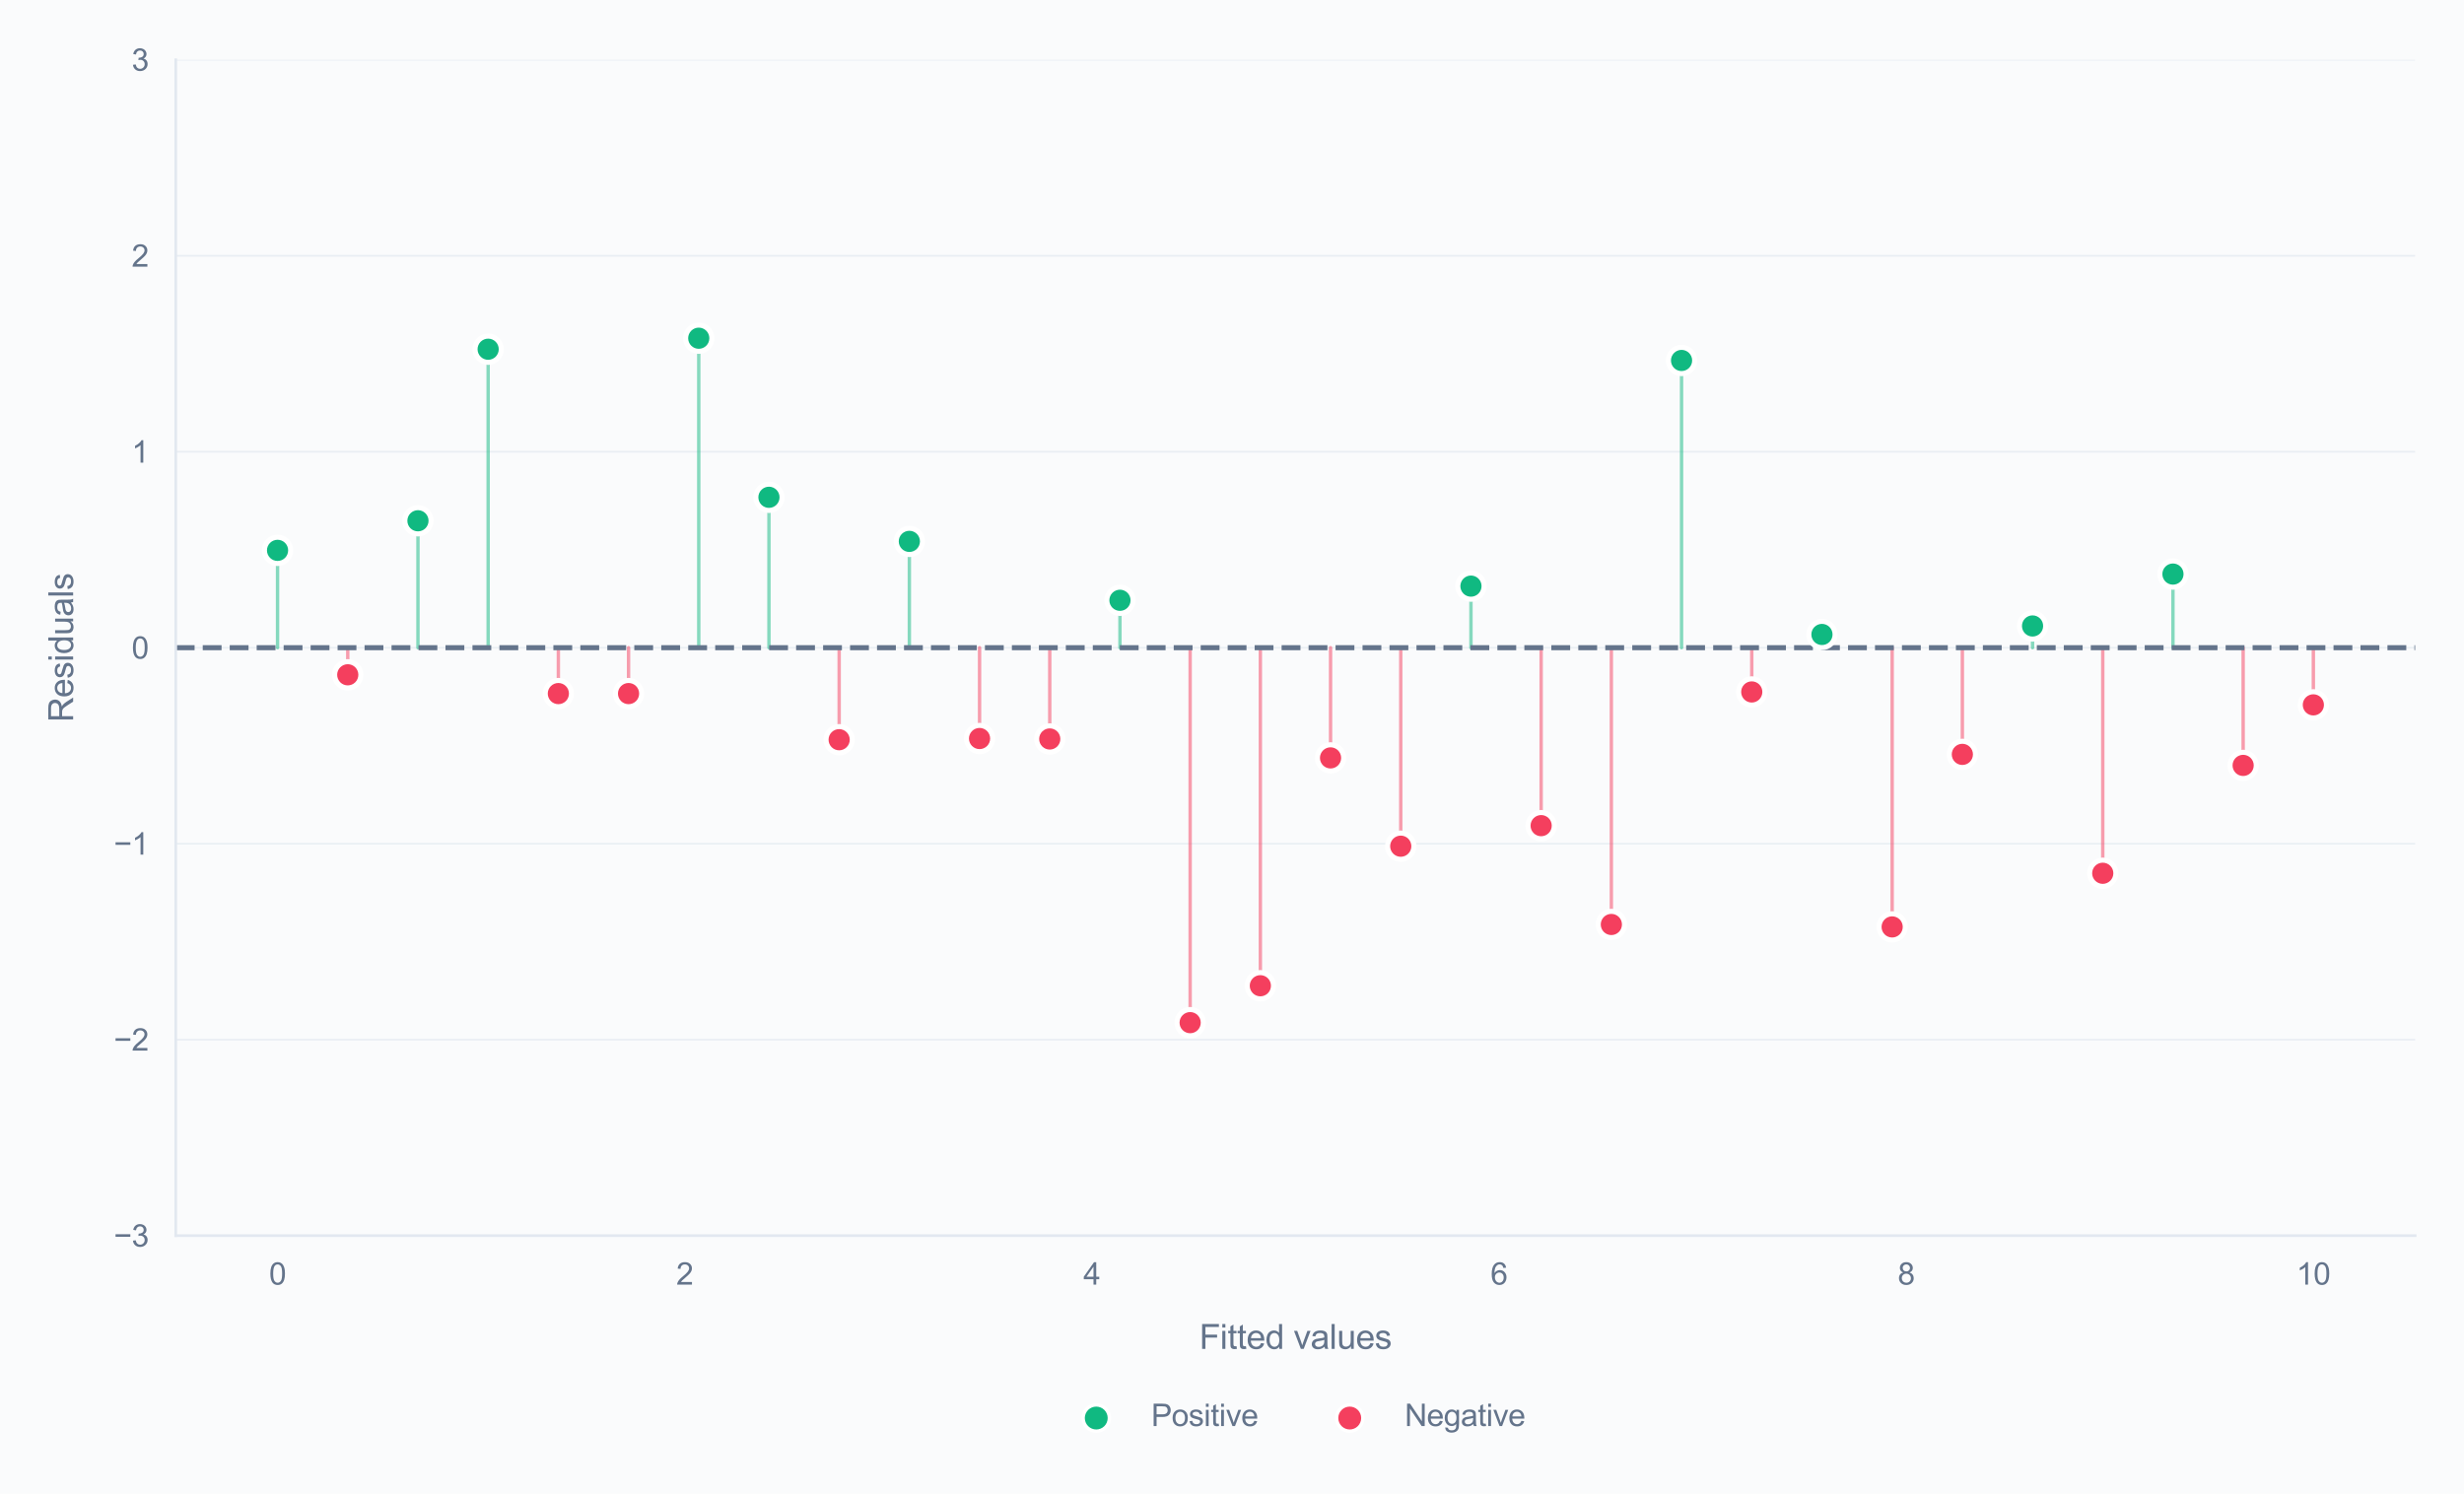 <?xml version="1.0" encoding="utf-8" standalone="no"?>
<!DOCTYPE svg PUBLIC "-//W3C//DTD SVG 1.1//EN"
  "http://www.w3.org/Graphics/SVG/1.1/DTD/svg11.dtd">
<svg xmlns:xlink="http://www.w3.org/1999/xlink" viewBox="0 0 726.267 440.274" xmlns="http://www.w3.org/2000/svg" version="1.1">
 <defs>
  <style type="text/css">*{stroke-linejoin: round; stroke-linecap: butt}</style>
 </defs>
 <g id="figure_1">
  <g id="patch_1">
   <path d="M 0 440.274 
L 726.267 440.274 
L 726.267 0 
L 0 0 
z
" style="fill: #fafbfc"/>
  </g>
  <g id="axes_1">
   <g id="patch_2">
    <path d="M 51.807 364.243 
L 711.867 364.243 
L 711.867 17.621 
L 51.807 17.621 
z
" style="fill: #fafbfc"/>
   </g>
   <g id="matplotlib.axis_1">
    <g id="xtick_1">
     <g id="text_1">
      <!-- 0 -->
      <g style="fill: #64748b" transform="translate(79.307 378.685) scale(0.09 -0.09)">
       <defs>
        <path id="ArialMT-30" d="M 266 2259 
Q 266 3072 433 3567 
Q 600 4063 929 4331 
Q 1259 4600 1759 4600 
Q 2128 4600 2406 4451 
Q 2684 4303 2865 4023 
Q 3047 3744 3150 3342 
Q 3253 2941 3253 2259 
Q 3253 1453 3087 958 
Q 2922 463 2592 192 
Q 2263 -78 1759 -78 
Q 1097 -78 719 397 
Q 266 969 266 2259 
z
M 844 2259 
Q 844 1131 1108 757 
Q 1372 384 1759 384 
Q 2147 384 2411 759 
Q 2675 1134 2675 2259 
Q 2675 3391 2411 3762 
Q 2147 4134 1753 4134 
Q 1366 4134 1134 3806 
Q 844 3388 844 2259 
z
" transform="scale(0.016)"/>
       </defs>
       <use xlink:href="#ArialMT-30"/>
      </g>
     </g>
    </g>
    <g id="xtick_2">
     <g id="text_2">
      <!-- 2 -->
      <g style="fill: #64748b" transform="translate(199.318 378.685) scale(0.09 -0.09)">
       <defs>
        <path id="ArialMT-32" d="M 3222 541 
L 3222 0 
L 194 0 
Q 188 203 259 391 
Q 375 700 629 1000 
Q 884 1300 1366 1694 
Q 2113 2306 2375 2664 
Q 2638 3022 2638 3341 
Q 2638 3675 2398 3904 
Q 2159 4134 1775 4134 
Q 1369 4134 1125 3890 
Q 881 3647 878 3216 
L 300 3275 
Q 359 3922 746 4261 
Q 1134 4600 1788 4600 
Q 2447 4600 2831 4234 
Q 3216 3869 3216 3328 
Q 3216 3053 3103 2787 
Q 2991 2522 2730 2228 
Q 2469 1934 1863 1422 
Q 1356 997 1212 845 
Q 1069 694 975 541 
L 3222 541 
z
" transform="scale(0.016)"/>
       </defs>
       <use xlink:href="#ArialMT-32"/>
      </g>
     </g>
    </g>
    <g id="xtick_3">
     <g id="text_3">
      <!-- 4 -->
      <g style="fill: #64748b" transform="translate(319.329 378.685) scale(0.09 -0.09)">
       <defs>
        <path id="ArialMT-34" d="M 2069 0 
L 2069 1097 
L 81 1097 
L 81 1613 
L 2172 4581 
L 2631 4581 
L 2631 1613 
L 3250 1613 
L 3250 1097 
L 2631 1097 
L 2631 0 
L 2069 0 
z
M 2069 1613 
L 2069 3678 
L 634 1613 
L 2069 1613 
z
" transform="scale(0.016)"/>
       </defs>
       <use xlink:href="#ArialMT-34"/>
      </g>
     </g>
    </g>
    <g id="xtick_4">
     <g id="text_4">
      <!-- 6 -->
      <g style="fill: #64748b" transform="translate(439.34 378.685) scale(0.09 -0.09)">
       <defs>
        <path id="ArialMT-36" d="M 3184 3459 
L 2625 3416 
Q 2550 3747 2413 3897 
Q 2184 4138 1850 4138 
Q 1581 4138 1378 3988 
Q 1113 3794 959 3422 
Q 806 3050 800 2363 
Q 1003 2672 1297 2822 
Q 1591 2972 1913 2972 
Q 2475 2972 2870 2558 
Q 3266 2144 3266 1488 
Q 3266 1056 3080 686 
Q 2894 316 2569 119 
Q 2244 -78 1831 -78 
Q 1128 -78 684 439 
Q 241 956 241 2144 
Q 241 3472 731 4075 
Q 1159 4600 1884 4600 
Q 2425 4600 2770 4297 
Q 3116 3994 3184 3459 
z
M 888 1484 
Q 888 1194 1011 928 
Q 1134 663 1356 523 
Q 1578 384 1822 384 
Q 2178 384 2434 671 
Q 2691 959 2691 1453 
Q 2691 1928 2437 2201 
Q 2184 2475 1800 2475 
Q 1419 2475 1153 2201 
Q 888 1928 888 1484 
z
" transform="scale(0.016)"/>
       </defs>
       <use xlink:href="#ArialMT-36"/>
      </g>
     </g>
    </g>
    <g id="xtick_5">
     <g id="text_5">
      <!-- 8 -->
      <g style="fill: #64748b" transform="translate(559.351 378.685) scale(0.09 -0.09)">
       <defs>
        <path id="ArialMT-38" d="M 1131 2484 
Q 781 2613 612 2850 
Q 444 3088 444 3419 
Q 444 3919 803 4259 
Q 1163 4600 1759 4600 
Q 2359 4600 2725 4251 
Q 3091 3903 3091 3403 
Q 3091 3084 2923 2848 
Q 2756 2613 2416 2484 
Q 2838 2347 3058 2040 
Q 3278 1734 3278 1309 
Q 3278 722 2862 322 
Q 2447 -78 1769 -78 
Q 1091 -78 675 323 
Q 259 725 259 1325 
Q 259 1772 486 2073 
Q 713 2375 1131 2484 
z
M 1019 3438 
Q 1019 3113 1228 2906 
Q 1438 2700 1772 2700 
Q 2097 2700 2305 2904 
Q 2513 3109 2513 3406 
Q 2513 3716 2298 3927 
Q 2084 4138 1766 4138 
Q 1444 4138 1231 3931 
Q 1019 3725 1019 3438 
z
M 838 1322 
Q 838 1081 952 856 
Q 1066 631 1291 507 
Q 1516 384 1775 384 
Q 2178 384 2440 643 
Q 2703 903 2703 1303 
Q 2703 1709 2433 1975 
Q 2163 2241 1756 2241 
Q 1359 2241 1098 1978 
Q 838 1716 838 1322 
z
" transform="scale(0.016)"/>
       </defs>
       <use xlink:href="#ArialMT-38"/>
      </g>
     </g>
    </g>
    <g id="xtick_6">
     <g id="text_6">
      <!-- 10 -->
      <g style="fill: #64748b" transform="translate(676.859 378.685) scale(0.09 -0.09)">
       <defs>
        <path id="ArialMT-31" d="M 2384 0 
L 1822 0 
L 1822 3584 
Q 1619 3391 1289 3197 
Q 959 3003 697 2906 
L 697 3450 
Q 1169 3672 1522 3987 
Q 1875 4303 2022 4600 
L 2384 4600 
L 2384 0 
z
" transform="scale(0.016)"/>
       </defs>
       <use xlink:href="#ArialMT-31"/>
       <use xlink:href="#ArialMT-30" transform="translate(55.615 0)"/>
      </g>
     </g>
    </g>
    <g id="text_7">
     <!-- Fitted values -->
     <g style="fill: #64748b" transform="translate(353.491 397.632) scale(0.1 -0.1)">
      <defs>
       <path id="ArialMT-46" d="M 525 0 
L 525 4581 
L 3616 4581 
L 3616 4041 
L 1131 4041 
L 1131 2622 
L 3281 2622 
L 3281 2081 
L 1131 2081 
L 1131 0 
L 525 0 
z
" transform="scale(0.016)"/>
       <path id="ArialMT-69" d="M 425 3934 
L 425 4581 
L 988 4581 
L 988 3934 
L 425 3934 
z
M 425 0 
L 425 3319 
L 988 3319 
L 988 0 
L 425 0 
z
" transform="scale(0.016)"/>
       <path id="ArialMT-74" d="M 1650 503 
L 1731 6 
Q 1494 -44 1306 -44 
Q 1000 -44 831 53 
Q 663 150 594 308 
Q 525 466 525 972 
L 525 2881 
L 113 2881 
L 113 3319 
L 525 3319 
L 525 4141 
L 1084 4478 
L 1084 3319 
L 1650 3319 
L 1650 2881 
L 1084 2881 
L 1084 941 
Q 1084 700 1114 631 
Q 1144 563 1211 522 
Q 1278 481 1403 481 
Q 1497 481 1650 503 
z
" transform="scale(0.016)"/>
       <path id="ArialMT-65" d="M 2694 1069 
L 3275 997 
Q 3138 488 2766 206 
Q 2394 -75 1816 -75 
Q 1088 -75 661 373 
Q 234 822 234 1631 
Q 234 2469 665 2931 
Q 1097 3394 1784 3394 
Q 2450 3394 2872 2941 
Q 3294 2488 3294 1666 
Q 3294 1616 3291 1516 
L 816 1516 
Q 847 969 1125 678 
Q 1403 388 1819 388 
Q 2128 388 2347 550 
Q 2566 713 2694 1069 
z
M 847 1978 
L 2700 1978 
Q 2663 2397 2488 2606 
Q 2219 2931 1791 2931 
Q 1403 2931 1139 2672 
Q 875 2413 847 1978 
z
" transform="scale(0.016)"/>
       <path id="ArialMT-64" d="M 2575 0 
L 2575 419 
Q 2259 -75 1647 -75 
Q 1250 -75 917 144 
Q 584 363 401 755 
Q 219 1147 219 1656 
Q 219 2153 384 2558 
Q 550 2963 881 3178 
Q 1213 3394 1622 3394 
Q 1922 3394 2156 3267 
Q 2391 3141 2538 2938 
L 2538 4581 
L 3097 4581 
L 3097 0 
L 2575 0 
z
M 797 1656 
Q 797 1019 1065 703 
Q 1334 388 1700 388 
Q 2069 388 2326 689 
Q 2584 991 2584 1609 
Q 2584 2291 2321 2609 
Q 2059 2928 1675 2928 
Q 1300 2928 1048 2622 
Q 797 2316 797 1656 
z
" transform="scale(0.016)"/>
       <path id="ArialMT-20" transform="scale(0.016)"/>
       <path id="ArialMT-76" d="M 1344 0 
L 81 3319 
L 675 3319 
L 1388 1331 
Q 1503 1009 1600 663 
Q 1675 925 1809 1294 
L 2547 3319 
L 3125 3319 
L 1869 0 
L 1344 0 
z
" transform="scale(0.016)"/>
       <path id="ArialMT-61" d="M 2588 409 
Q 2275 144 1986 34 
Q 1697 -75 1366 -75 
Q 819 -75 525 192 
Q 231 459 231 875 
Q 231 1119 342 1320 
Q 453 1522 633 1644 
Q 813 1766 1038 1828 
Q 1203 1872 1538 1913 
Q 2219 1994 2541 2106 
Q 2544 2222 2544 2253 
Q 2544 2597 2384 2738 
Q 2169 2928 1744 2928 
Q 1347 2928 1158 2789 
Q 969 2650 878 2297 
L 328 2372 
Q 403 2725 575 2942 
Q 747 3159 1072 3276 
Q 1397 3394 1825 3394 
Q 2250 3394 2515 3294 
Q 2781 3194 2906 3042 
Q 3031 2891 3081 2659 
Q 3109 2516 3109 2141 
L 3109 1391 
Q 3109 606 3145 398 
Q 3181 191 3288 0 
L 2700 0 
Q 2613 175 2588 409 
z
M 2541 1666 
Q 2234 1541 1622 1453 
Q 1275 1403 1131 1340 
Q 988 1278 909 1158 
Q 831 1038 831 891 
Q 831 666 1001 516 
Q 1172 366 1500 366 
Q 1825 366 2078 508 
Q 2331 650 2450 897 
Q 2541 1088 2541 1459 
L 2541 1666 
z
" transform="scale(0.016)"/>
       <path id="ArialMT-6c" d="M 409 0 
L 409 4581 
L 972 4581 
L 972 0 
L 409 0 
z
" transform="scale(0.016)"/>
       <path id="ArialMT-75" d="M 2597 0 
L 2597 488 
Q 2209 -75 1544 -75 
Q 1250 -75 995 37 
Q 741 150 617 320 
Q 494 491 444 738 
Q 409 903 409 1263 
L 409 3319 
L 972 3319 
L 972 1478 
Q 972 1038 1006 884 
Q 1059 663 1231 536 
Q 1403 409 1656 409 
Q 1909 409 2131 539 
Q 2353 669 2445 892 
Q 2538 1116 2538 1541 
L 2538 3319 
L 3100 3319 
L 3100 0 
L 2597 0 
z
" transform="scale(0.016)"/>
       <path id="ArialMT-73" d="M 197 991 
L 753 1078 
Q 800 744 1014 566 
Q 1228 388 1613 388 
Q 2000 388 2187 545 
Q 2375 703 2375 916 
Q 2375 1106 2209 1216 
Q 2094 1291 1634 1406 
Q 1016 1563 777 1677 
Q 538 1791 414 1992 
Q 291 2194 291 2438 
Q 291 2659 392 2848 
Q 494 3038 669 3163 
Q 800 3259 1026 3326 
Q 1253 3394 1513 3394 
Q 1903 3394 2198 3281 
Q 2494 3169 2634 2976 
Q 2775 2784 2828 2463 
L 2278 2388 
Q 2241 2644 2061 2787 
Q 1881 2931 1553 2931 
Q 1166 2931 1000 2803 
Q 834 2675 834 2503 
Q 834 2394 903 2306 
Q 972 2216 1119 2156 
Q 1203 2125 1616 2013 
Q 2213 1853 2448 1751 
Q 2684 1650 2818 1456 
Q 2953 1263 2953 975 
Q 2953 694 2789 445 
Q 2625 197 2315 61 
Q 2006 -75 1616 -75 
Q 969 -75 630 194 
Q 291 463 197 991 
z
" transform="scale(0.016)"/>
      </defs>
      <use xlink:href="#ArialMT-46"/>
      <use xlink:href="#ArialMT-69" transform="translate(61.084 0)"/>
      <use xlink:href="#ArialMT-74" transform="translate(83.301 0)"/>
      <use xlink:href="#ArialMT-74" transform="translate(111.084 0)"/>
      <use xlink:href="#ArialMT-65" transform="translate(138.867 0)"/>
      <use xlink:href="#ArialMT-64" transform="translate(194.482 0)"/>
      <use xlink:href="#ArialMT-20" transform="translate(250.098 0)"/>
      <use xlink:href="#ArialMT-76" transform="translate(277.881 0)"/>
      <use xlink:href="#ArialMT-61" transform="translate(327.881 0)"/>
      <use xlink:href="#ArialMT-6c" transform="translate(383.496 0)"/>
      <use xlink:href="#ArialMT-75" transform="translate(405.713 0)"/>
      <use xlink:href="#ArialMT-65" transform="translate(461.328 0)"/>
      <use xlink:href="#ArialMT-73" transform="translate(516.943 0)"/>
     </g>
    </g>
   </g>
   <g id="matplotlib.axis_2">
    <g id="ytick_1">
     <g id="line2d_1">
      <path d="M 51.807 364.243 
L 711.867 364.243 
" clip-path="url(#p34164267d0)" style="fill: none; stroke: #e2e8f0; stroke-opacity: 0.7; stroke-width: 0.5; stroke-linecap: round"/>
     </g>
     <g id="text_8">
      <!-- −3 -->
      <g style="fill: #64748b" transform="translate(33.545 367.464) scale(0.09 -0.09)">
       <defs>
        <path id="ArialMT-2212" d="M 3381 1997 
L 356 1997 
L 356 2522 
L 3381 2522 
L 3381 1997 
z
" transform="scale(0.016)"/>
        <path id="ArialMT-33" d="M 269 1209 
L 831 1284 
Q 928 806 1161 595 
Q 1394 384 1728 384 
Q 2125 384 2398 659 
Q 2672 934 2672 1341 
Q 2672 1728 2419 1979 
Q 2166 2231 1775 2231 
Q 1616 2231 1378 2169 
L 1441 2663 
Q 1497 2656 1531 2656 
Q 1891 2656 2178 2843 
Q 2466 3031 2466 3422 
Q 2466 3731 2256 3934 
Q 2047 4138 1716 4138 
Q 1388 4138 1169 3931 
Q 950 3725 888 3313 
L 325 3413 
Q 428 3978 793 4289 
Q 1159 4600 1703 4600 
Q 2078 4600 2393 4439 
Q 2709 4278 2876 4000 
Q 3044 3722 3044 3409 
Q 3044 3113 2884 2869 
Q 2725 2625 2413 2481 
Q 2819 2388 3044 2092 
Q 3269 1797 3269 1353 
Q 3269 753 2831 336 
Q 2394 -81 1725 -81 
Q 1122 -81 723 278 
Q 325 638 269 1209 
z
" transform="scale(0.016)"/>
       </defs>
       <use xlink:href="#ArialMT-2212"/>
       <use xlink:href="#ArialMT-33" transform="translate(58.398 0)"/>
      </g>
     </g>
    </g>
    <g id="ytick_2">
     <g id="line2d_2">
      <path d="M 51.807 306.473 
L 711.867 306.473 
" clip-path="url(#p34164267d0)" style="fill: none; stroke: #e2e8f0; stroke-opacity: 0.7; stroke-width: 0.5; stroke-linecap: round"/>
     </g>
     <g id="text_9">
      <!-- −2 -->
      <g style="fill: #64748b" transform="translate(33.545 309.694) scale(0.09 -0.09)">
       <use xlink:href="#ArialMT-2212"/>
       <use xlink:href="#ArialMT-32" transform="translate(58.398 0)"/>
      </g>
     </g>
    </g>
    <g id="ytick_3">
     <g id="line2d_3">
      <path d="M 51.807 248.702 
L 711.867 248.702 
" clip-path="url(#p34164267d0)" style="fill: none; stroke: #e2e8f0; stroke-opacity: 0.7; stroke-width: 0.5; stroke-linecap: round"/>
     </g>
     <g id="text_10">
      <!-- −1 -->
      <g style="fill: #64748b" transform="translate(33.545 251.923) scale(0.09 -0.09)">
       <use xlink:href="#ArialMT-2212"/>
       <use xlink:href="#ArialMT-31" transform="translate(58.398 0)"/>
      </g>
     </g>
    </g>
    <g id="ytick_4">
     <g id="line2d_4">
      <path d="M 51.807 190.932 
L 711.867 190.932 
" clip-path="url(#p34164267d0)" style="fill: none; stroke: #e2e8f0; stroke-opacity: 0.7; stroke-width: 0.5; stroke-linecap: round"/>
     </g>
     <g id="text_11">
      <!-- 0 -->
      <g style="fill: #64748b" transform="translate(38.802 194.153) scale(0.09 -0.09)">
       <use xlink:href="#ArialMT-30"/>
      </g>
     </g>
    </g>
    <g id="ytick_5">
     <g id="line2d_5">
      <path d="M 51.807 133.162 
L 711.867 133.162 
" clip-path="url(#p34164267d0)" style="fill: none; stroke: #e2e8f0; stroke-opacity: 0.7; stroke-width: 0.5; stroke-linecap: round"/>
     </g>
     <g id="text_12">
      <!-- 1 -->
      <g style="fill: #64748b" transform="translate(38.802 136.383) scale(0.09 -0.09)">
       <use xlink:href="#ArialMT-31"/>
      </g>
     </g>
    </g>
    <g id="ytick_6">
     <g id="line2d_6">
      <path d="M 51.807 75.391 
L 711.867 75.391 
" clip-path="url(#p34164267d0)" style="fill: none; stroke: #e2e8f0; stroke-opacity: 0.7; stroke-width: 0.5; stroke-linecap: round"/>
     </g>
     <g id="text_13">
      <!-- 2 -->
      <g style="fill: #64748b" transform="translate(38.802 78.612) scale(0.09 -0.09)">
       <use xlink:href="#ArialMT-32"/>
      </g>
     </g>
    </g>
    <g id="ytick_7">
     <g id="line2d_7">
      <path d="M 51.807 17.621 
L 711.867 17.621 
" clip-path="url(#p34164267d0)" style="fill: none; stroke: #e2e8f0; stroke-opacity: 0.7; stroke-width: 0.5; stroke-linecap: round"/>
     </g>
     <g id="text_14">
      <!-- 3 -->
      <g style="fill: #64748b" transform="translate(38.802 20.842) scale(0.09 -0.09)">
       <use xlink:href="#ArialMT-33"/>
      </g>
     </g>
    </g>
    <g id="text_15">
     <!-- Residuals -->
     <g style="fill: #64748b" transform="translate(21.558 212.887) rotate(-90) scale(0.1 -0.1)">
      <defs>
       <path id="ArialMT-52" d="M 503 0 
L 503 4581 
L 2534 4581 
Q 3147 4581 3465 4457 
Q 3784 4334 3975 4021 
Q 4166 3709 4166 3331 
Q 4166 2844 3850 2509 
Q 3534 2175 2875 2084 
Q 3116 1969 3241 1856 
Q 3506 1613 3744 1247 
L 4541 0 
L 3778 0 
L 3172 953 
Q 2906 1366 2734 1584 
Q 2563 1803 2427 1890 
Q 2291 1978 2150 2013 
Q 2047 2034 1813 2034 
L 1109 2034 
L 1109 0 
L 503 0 
z
M 1109 2559 
L 2413 2559 
Q 2828 2559 3062 2645 
Q 3297 2731 3419 2920 
Q 3541 3109 3541 3331 
Q 3541 3656 3305 3865 
Q 3069 4075 2559 4075 
L 1109 4075 
L 1109 2559 
z
" transform="scale(0.016)"/>
      </defs>
      <use xlink:href="#ArialMT-52"/>
      <use xlink:href="#ArialMT-65" transform="translate(72.217 0)"/>
      <use xlink:href="#ArialMT-73" transform="translate(127.832 0)"/>
      <use xlink:href="#ArialMT-69" transform="translate(177.832 0)"/>
      <use xlink:href="#ArialMT-64" transform="translate(200.049 0)"/>
      <use xlink:href="#ArialMT-75" transform="translate(255.664 0)"/>
      <use xlink:href="#ArialMT-61" transform="translate(311.279 0)"/>
      <use xlink:href="#ArialMT-6c" transform="translate(366.895 0)"/>
      <use xlink:href="#ArialMT-73" transform="translate(389.111 0)"/>
     </g>
    </g>
   </g>
   <g id="line2d_8">
    <path d="M 81.809 190.932 
L 81.809 162.237 
" clip-path="url(#p34164267d0)" style="fill: none; stroke: #10b981; stroke-opacity: 0.5; stroke-linecap: round"/>
   </g>
   <g id="line2d_9">
    <path d="M 102.501 190.932 
L 102.501 198.92 
" clip-path="url(#p34164267d0)" style="fill: none; stroke: #f43f5e; stroke-opacity: 0.5; stroke-linecap: round"/>
   </g>
   <g id="line2d_10">
    <path d="M 123.193 190.932 
L 123.193 153.515 
" clip-path="url(#p34164267d0)" style="fill: none; stroke: #10b981; stroke-opacity: 0.5; stroke-linecap: round"/>
   </g>
   <g id="line2d_11">
    <path d="M 143.884 190.932 
L 143.884 102.946 
" clip-path="url(#p34164267d0)" style="fill: none; stroke: #10b981; stroke-opacity: 0.5; stroke-linecap: round"/>
   </g>
   <g id="line2d_12">
    <path d="M 164.576 190.932 
L 164.576 204.459 
" clip-path="url(#p34164267d0)" style="fill: none; stroke: #f43f5e; stroke-opacity: 0.5; stroke-linecap: round"/>
   </g>
   <g id="line2d_13">
    <path d="M 185.267 190.932 
L 185.267 204.458 
" clip-path="url(#p34164267d0)" style="fill: none; stroke: #f43f5e; stroke-opacity: 0.5; stroke-linecap: round"/>
   </g>
   <g id="line2d_14">
    <path d="M 205.959 190.932 
L 205.959 99.7 
" clip-path="url(#p34164267d0)" style="fill: none; stroke: #10b981; stroke-opacity: 0.5; stroke-linecap: round"/>
   </g>
   <g id="line2d_15">
    <path d="M 226.65 190.932 
L 226.65 146.597 
" clip-path="url(#p34164267d0)" style="fill: none; stroke: #10b981; stroke-opacity: 0.5; stroke-linecap: round"/>
   </g>
   <g id="line2d_16">
    <path d="M 247.342 190.932 
L 247.342 218.054 
" clip-path="url(#p34164267d0)" style="fill: none; stroke: #f43f5e; stroke-opacity: 0.5; stroke-linecap: round"/>
   </g>
   <g id="line2d_17">
    <path d="M 268.033 190.932 
L 268.033 159.588 
" clip-path="url(#p34164267d0)" style="fill: none; stroke: #10b981; stroke-opacity: 0.5; stroke-linecap: round"/>
   </g>
   <g id="line2d_18">
    <path d="M 288.725 190.932 
L 288.725 217.704 
" clip-path="url(#p34164267d0)" style="fill: none; stroke: #f43f5e; stroke-opacity: 0.5; stroke-linecap: round"/>
   </g>
   <g id="line2d_19">
    <path d="M 309.416 190.932 
L 309.416 217.837 
" clip-path="url(#p34164267d0)" style="fill: none; stroke: #f43f5e; stroke-opacity: 0.5; stroke-linecap: round"/>
   </g>
   <g id="line2d_20">
    <path d="M 330.108 190.932 
L 330.108 176.954 
" clip-path="url(#p34164267d0)" style="fill: none; stroke: #10b981; stroke-opacity: 0.5; stroke-linecap: round"/>
   </g>
   <g id="line2d_21">
    <path d="M 350.799 190.932 
L 350.799 301.463 
" clip-path="url(#p34164267d0)" style="fill: none; stroke: #f43f5e; stroke-opacity: 0.5; stroke-linecap: round"/>
   </g>
   <g id="line2d_22">
    <path d="M 371.491 190.932 
L 371.491 290.581 
" clip-path="url(#p34164267d0)" style="fill: none; stroke: #f43f5e; stroke-opacity: 0.5; stroke-linecap: round"/>
   </g>
   <g id="line2d_23">
    <path d="M 392.182 190.932 
L 392.182 223.416 
" clip-path="url(#p34164267d0)" style="fill: none; stroke: #f43f5e; stroke-opacity: 0.5; stroke-linecap: round"/>
   </g>
   <g id="line2d_24">
    <path d="M 412.874 190.932 
L 412.874 249.444 
" clip-path="url(#p34164267d0)" style="fill: none; stroke: #f43f5e; stroke-opacity: 0.5; stroke-linecap: round"/>
   </g>
   <g id="line2d_25">
    <path d="M 433.566 190.932 
L 433.566 172.778 
" clip-path="url(#p34164267d0)" style="fill: none; stroke: #10b981; stroke-opacity: 0.5; stroke-linecap: round"/>
   </g>
   <g id="line2d_26">
    <path d="M 454.257 190.932 
L 454.257 243.389 
" clip-path="url(#p34164267d0)" style="fill: none; stroke: #f43f5e; stroke-opacity: 0.5; stroke-linecap: round"/>
   </g>
   <g id="line2d_27">
    <path d="M 474.949 190.932 
L 474.949 272.521 
" clip-path="url(#p34164267d0)" style="fill: none; stroke: #f43f5e; stroke-opacity: 0.5; stroke-linecap: round"/>
   </g>
   <g id="line2d_28">
    <path d="M 495.64 190.932 
L 495.64 106.261 
" clip-path="url(#p34164267d0)" style="fill: none; stroke: #10b981; stroke-opacity: 0.5; stroke-linecap: round"/>
   </g>
   <g id="line2d_29">
    <path d="M 516.332 190.932 
L 516.332 203.975 
" clip-path="url(#p34164267d0)" style="fill: none; stroke: #f43f5e; stroke-opacity: 0.5; stroke-linecap: round"/>
   </g>
   <g id="line2d_30">
    <path d="M 537.023 190.932 
L 537.023 187.031 
" clip-path="url(#p34164267d0)" style="fill: none; stroke: #10b981; stroke-opacity: 0.5; stroke-linecap: round"/>
   </g>
   <g id="line2d_31">
    <path d="M 557.715 190.932 
L 557.715 273.24 
" clip-path="url(#p34164267d0)" style="fill: none; stroke: #f43f5e; stroke-opacity: 0.5; stroke-linecap: round"/>
   </g>
   <g id="line2d_32">
    <path d="M 578.406 190.932 
L 578.406 222.381 
" clip-path="url(#p34164267d0)" style="fill: none; stroke: #f43f5e; stroke-opacity: 0.5; stroke-linecap: round"/>
   </g>
   <g id="line2d_33">
    <path d="M 599.098 190.932 
L 599.098 184.524 
" clip-path="url(#p34164267d0)" style="fill: none; stroke: #10b981; stroke-opacity: 0.5; stroke-linecap: round"/>
   </g>
   <g id="line2d_34">
    <path d="M 619.789 190.932 
L 619.789 257.425 
" clip-path="url(#p34164267d0)" style="fill: none; stroke: #f43f5e; stroke-opacity: 0.5; stroke-linecap: round"/>
   </g>
   <g id="line2d_35">
    <path d="M 640.481 190.932 
L 640.481 169.228 
" clip-path="url(#p34164267d0)" style="fill: none; stroke: #10b981; stroke-opacity: 0.5; stroke-linecap: round"/>
   </g>
   <g id="line2d_36">
    <path d="M 661.172 190.932 
L 661.172 225.631 
" clip-path="url(#p34164267d0)" style="fill: none; stroke: #f43f5e; stroke-opacity: 0.5; stroke-linecap: round"/>
   </g>
   <g id="line2d_37">
    <path d="M 681.864 190.932 
L 681.864 207.783 
" clip-path="url(#p34164267d0)" style="fill: none; stroke: #f43f5e; stroke-opacity: 0.5; stroke-linecap: round"/>
   </g>
   <g id="PathCollection_1"/>
   <g id="PathCollection_2"/>
   <g id="line2d_38">
    <path d="M 51.807 190.932 
L 711.867 190.932 
" clip-path="url(#p34164267d0)" style="fill: none; stroke-dasharray: 5.55,2.4; stroke-dashoffset: 0; stroke: #64748b; stroke-width: 1.5"/>
   </g>
   <g id="patch_3">
    <path d="M 51.807 364.243 
L 51.807 17.621 
" style="fill: none; stroke: #e2e8f0; stroke-width: 0.8; stroke-linejoin: miter; stroke-linecap: square"/>
   </g>
   <g id="patch_4">
    <path d="M 51.807 364.243 
L 711.867 364.243 
" style="fill: none; stroke: #e2e8f0; stroke-width: 0.8; stroke-linejoin: miter; stroke-linecap: square"/>
   </g>
   <g id="PathCollection_3">
    <defs>
     <path id="C0_0_a31fb27bae" d="M 0 3.873 
C 1.027 3.873 2.012 3.465 2.739 2.739 
C 3.465 2.012 3.873 1.027 3.873 -0 
C 3.873 -1.027 3.465 -2.012 2.739 -2.739 
C 2.012 -3.465 1.027 -3.873 0 -3.873 
C -1.027 -3.873 -2.012 -3.465 -2.739 -2.739 
C -3.465 -2.012 -3.873 -1.027 -3.873 0 
C -3.873 1.027 -3.465 2.012 -2.739 2.739 
C -2.012 3.465 -1.027 3.873 0 3.873 
z
"/>
    </defs>
    <g clip-path="url(#p34164267d0)">
     <use xlink:href="#C0_0_a31fb27bae" x="81.809" y="162.237" style="fill: #10b981; stroke: #ffffff; stroke-width: 1.5"/>
    </g>
    <g clip-path="url(#p34164267d0)">
     <use xlink:href="#C0_0_a31fb27bae" x="102.501" y="198.92" style="fill: #f43f5e; stroke: #ffffff; stroke-width: 1.5"/>
    </g>
    <g clip-path="url(#p34164267d0)">
     <use xlink:href="#C0_0_a31fb27bae" x="123.193" y="153.515" style="fill: #10b981; stroke: #ffffff; stroke-width: 1.5"/>
    </g>
    <g clip-path="url(#p34164267d0)">
     <use xlink:href="#C0_0_a31fb27bae" x="143.884" y="102.946" style="fill: #10b981; stroke: #ffffff; stroke-width: 1.5"/>
    </g>
    <g clip-path="url(#p34164267d0)">
     <use xlink:href="#C0_0_a31fb27bae" x="164.576" y="204.459" style="fill: #f43f5e; stroke: #ffffff; stroke-width: 1.5"/>
    </g>
    <g clip-path="url(#p34164267d0)">
     <use xlink:href="#C0_0_a31fb27bae" x="185.267" y="204.458" style="fill: #f43f5e; stroke: #ffffff; stroke-width: 1.5"/>
    </g>
    <g clip-path="url(#p34164267d0)">
     <use xlink:href="#C0_0_a31fb27bae" x="205.959" y="99.7" style="fill: #10b981; stroke: #ffffff; stroke-width: 1.5"/>
    </g>
    <g clip-path="url(#p34164267d0)">
     <use xlink:href="#C0_0_a31fb27bae" x="226.65" y="146.597" style="fill: #10b981; stroke: #ffffff; stroke-width: 1.5"/>
    </g>
    <g clip-path="url(#p34164267d0)">
     <use xlink:href="#C0_0_a31fb27bae" x="247.342" y="218.054" style="fill: #f43f5e; stroke: #ffffff; stroke-width: 1.5"/>
    </g>
    <g clip-path="url(#p34164267d0)">
     <use xlink:href="#C0_0_a31fb27bae" x="268.033" y="159.588" style="fill: #10b981; stroke: #ffffff; stroke-width: 1.5"/>
    </g>
    <g clip-path="url(#p34164267d0)">
     <use xlink:href="#C0_0_a31fb27bae" x="288.725" y="217.704" style="fill: #f43f5e; stroke: #ffffff; stroke-width: 1.5"/>
    </g>
    <g clip-path="url(#p34164267d0)">
     <use xlink:href="#C0_0_a31fb27bae" x="309.416" y="217.837" style="fill: #f43f5e; stroke: #ffffff; stroke-width: 1.5"/>
    </g>
    <g clip-path="url(#p34164267d0)">
     <use xlink:href="#C0_0_a31fb27bae" x="330.108" y="176.954" style="fill: #10b981; stroke: #ffffff; stroke-width: 1.5"/>
    </g>
    <g clip-path="url(#p34164267d0)">
     <use xlink:href="#C0_0_a31fb27bae" x="350.799" y="301.463" style="fill: #f43f5e; stroke: #ffffff; stroke-width: 1.5"/>
    </g>
    <g clip-path="url(#p34164267d0)">
     <use xlink:href="#C0_0_a31fb27bae" x="371.491" y="290.581" style="fill: #f43f5e; stroke: #ffffff; stroke-width: 1.5"/>
    </g>
    <g clip-path="url(#p34164267d0)">
     <use xlink:href="#C0_0_a31fb27bae" x="392.182" y="223.416" style="fill: #f43f5e; stroke: #ffffff; stroke-width: 1.5"/>
    </g>
    <g clip-path="url(#p34164267d0)">
     <use xlink:href="#C0_0_a31fb27bae" x="412.874" y="249.444" style="fill: #f43f5e; stroke: #ffffff; stroke-width: 1.5"/>
    </g>
    <g clip-path="url(#p34164267d0)">
     <use xlink:href="#C0_0_a31fb27bae" x="433.566" y="172.778" style="fill: #10b981; stroke: #ffffff; stroke-width: 1.5"/>
    </g>
    <g clip-path="url(#p34164267d0)">
     <use xlink:href="#C0_0_a31fb27bae" x="454.257" y="243.389" style="fill: #f43f5e; stroke: #ffffff; stroke-width: 1.5"/>
    </g>
    <g clip-path="url(#p34164267d0)">
     <use xlink:href="#C0_0_a31fb27bae" x="474.949" y="272.521" style="fill: #f43f5e; stroke: #ffffff; stroke-width: 1.5"/>
    </g>
    <g clip-path="url(#p34164267d0)">
     <use xlink:href="#C0_0_a31fb27bae" x="495.64" y="106.261" style="fill: #10b981; stroke: #ffffff; stroke-width: 1.5"/>
    </g>
    <g clip-path="url(#p34164267d0)">
     <use xlink:href="#C0_0_a31fb27bae" x="516.332" y="203.975" style="fill: #f43f5e; stroke: #ffffff; stroke-width: 1.5"/>
    </g>
    <g clip-path="url(#p34164267d0)">
     <use xlink:href="#C0_0_a31fb27bae" x="537.023" y="187.031" style="fill: #10b981; stroke: #ffffff; stroke-width: 1.5"/>
    </g>
    <g clip-path="url(#p34164267d0)">
     <use xlink:href="#C0_0_a31fb27bae" x="557.715" y="273.24" style="fill: #f43f5e; stroke: #ffffff; stroke-width: 1.5"/>
    </g>
    <g clip-path="url(#p34164267d0)">
     <use xlink:href="#C0_0_a31fb27bae" x="578.406" y="222.381" style="fill: #f43f5e; stroke: #ffffff; stroke-width: 1.5"/>
    </g>
    <g clip-path="url(#p34164267d0)">
     <use xlink:href="#C0_0_a31fb27bae" x="599.098" y="184.524" style="fill: #10b981; stroke: #ffffff; stroke-width: 1.5"/>
    </g>
    <g clip-path="url(#p34164267d0)">
     <use xlink:href="#C0_0_a31fb27bae" x="619.789" y="257.425" style="fill: #f43f5e; stroke: #ffffff; stroke-width: 1.5"/>
    </g>
    <g clip-path="url(#p34164267d0)">
     <use xlink:href="#C0_0_a31fb27bae" x="640.481" y="169.228" style="fill: #10b981; stroke: #ffffff; stroke-width: 1.5"/>
    </g>
    <g clip-path="url(#p34164267d0)">
     <use xlink:href="#C0_0_a31fb27bae" x="661.172" y="225.631" style="fill: #f43f5e; stroke: #ffffff; stroke-width: 1.5"/>
    </g>
    <g clip-path="url(#p34164267d0)">
     <use xlink:href="#C0_0_a31fb27bae" x="681.864" y="207.783" style="fill: #f43f5e; stroke: #ffffff; stroke-width: 1.5"/>
    </g>
   </g>
   <g id="legend_1">
    <g id="PathCollection_4">
     <defs>
      <path id="mf3fc2f49ff" d="M 0 3.873 
C 1.027 3.873 2.012 3.465 2.739 2.739 
C 3.465 2.012 3.873 1.027 3.873 0 
C 3.873 -1.027 3.465 -2.012 2.739 -2.739 
C 2.012 -3.465 1.027 -3.873 0 -3.873 
C -1.027 -3.873 -2.012 -3.465 -2.739 -2.739 
C -3.465 -2.012 -3.873 -1.027 -3.873 0 
C -3.873 1.027 -3.465 2.012 -2.739 2.739 
C -2.012 3.465 -1.027 3.873 0 3.873 
z
" style="stroke: #ffffff"/>
     </defs>
     <g>
      <use xlink:href="#mf3fc2f49ff" x="323.121" y="418.017" style="fill: #10b981; stroke: #ffffff"/>
     </g>
    </g>
    <g id="text_16">
     <!-- Positive -->
     <g style="fill: #64748b" transform="translate(339.321 420.38) scale(0.09 -0.09)">
      <defs>
       <path id="ArialMT-50" d="M 494 0 
L 494 4581 
L 2222 4581 
Q 2678 4581 2919 4538 
Q 3256 4481 3484 4323 
Q 3713 4166 3852 3881 
Q 3991 3597 3991 3256 
Q 3991 2672 3619 2267 
Q 3247 1863 2275 1863 
L 1100 1863 
L 1100 0 
L 494 0 
z
M 1100 2403 
L 2284 2403 
Q 2872 2403 3119 2622 
Q 3366 2841 3366 3238 
Q 3366 3525 3220 3729 
Q 3075 3934 2838 4000 
Q 2684 4041 2272 4041 
L 1100 4041 
L 1100 2403 
z
" transform="scale(0.016)"/>
       <path id="ArialMT-6f" d="M 213 1659 
Q 213 2581 725 3025 
Q 1153 3394 1769 3394 
Q 2453 3394 2887 2945 
Q 3322 2497 3322 1706 
Q 3322 1066 3130 698 
Q 2938 331 2570 128 
Q 2203 -75 1769 -75 
Q 1072 -75 642 372 
Q 213 819 213 1659 
z
M 791 1659 
Q 791 1022 1069 705 
Q 1347 388 1769 388 
Q 2188 388 2466 706 
Q 2744 1025 2744 1678 
Q 2744 2294 2464 2611 
Q 2184 2928 1769 2928 
Q 1347 2928 1069 2612 
Q 791 2297 791 1659 
z
" transform="scale(0.016)"/>
      </defs>
      <use xlink:href="#ArialMT-50"/>
      <use xlink:href="#ArialMT-6f" transform="translate(66.699 0)"/>
      <use xlink:href="#ArialMT-73" transform="translate(122.314 0)"/>
      <use xlink:href="#ArialMT-69" transform="translate(172.314 0)"/>
      <use xlink:href="#ArialMT-74" transform="translate(194.531 0)"/>
      <use xlink:href="#ArialMT-69" transform="translate(222.314 0)"/>
      <use xlink:href="#ArialMT-76" transform="translate(244.531 0)"/>
      <use xlink:href="#ArialMT-65" transform="translate(294.531 0)"/>
     </g>
    </g>
    <g id="PathCollection_5">
     <defs>
      <path id="m9232574c77" d="M 0 3.873 
C 1.027 3.873 2.012 3.465 2.739 2.739 
C 3.465 2.012 3.873 1.027 3.873 0 
C 3.873 -1.027 3.465 -2.012 2.739 -2.739 
C 2.012 -3.465 1.027 -3.873 0 -3.873 
C -1.027 -3.873 -2.012 -3.465 -2.739 -2.739 
C -3.465 -2.012 -3.873 -1.027 -3.873 0 
C -3.873 1.027 -3.465 2.012 -2.739 2.739 
C -2.012 3.465 -1.027 3.873 0 3.873 
z
" style="stroke: #ffffff"/>
     </defs>
     <g>
      <use xlink:href="#m9232574c77" x="397.834" y="418.017" style="fill: #f43f5e; stroke: #ffffff"/>
     </g>
    </g>
    <g id="text_17">
     <!-- Negative -->
     <g style="fill: #64748b" transform="translate(414.034 420.38) scale(0.09 -0.09)">
      <defs>
       <path id="ArialMT-4e" d="M 488 0 
L 488 4581 
L 1109 4581 
L 3516 984 
L 3516 4581 
L 4097 4581 
L 4097 0 
L 3475 0 
L 1069 3600 
L 1069 0 
L 488 0 
z
" transform="scale(0.016)"/>
       <path id="ArialMT-67" d="M 319 -275 
L 866 -356 
Q 900 -609 1056 -725 
Q 1266 -881 1628 -881 
Q 2019 -881 2231 -725 
Q 2444 -569 2519 -288 
Q 2563 -116 2559 434 
Q 2191 0 1641 0 
Q 956 0 581 494 
Q 206 988 206 1678 
Q 206 2153 378 2554 
Q 550 2956 876 3175 
Q 1203 3394 1644 3394 
Q 2231 3394 2613 2919 
L 2613 3319 
L 3131 3319 
L 3131 450 
Q 3131 -325 2973 -648 
Q 2816 -972 2473 -1159 
Q 2131 -1347 1631 -1347 
Q 1038 -1347 672 -1080 
Q 306 -813 319 -275 
z
M 784 1719 
Q 784 1066 1043 766 
Q 1303 466 1694 466 
Q 2081 466 2343 764 
Q 2606 1063 2606 1700 
Q 2606 2309 2336 2618 
Q 2066 2928 1684 2928 
Q 1309 2928 1046 2623 
Q 784 2319 784 1719 
z
" transform="scale(0.016)"/>
      </defs>
      <use xlink:href="#ArialMT-4e"/>
      <use xlink:href="#ArialMT-65" transform="translate(72.217 0)"/>
      <use xlink:href="#ArialMT-67" transform="translate(127.832 0)"/>
      <use xlink:href="#ArialMT-61" transform="translate(183.447 0)"/>
      <use xlink:href="#ArialMT-74" transform="translate(239.062 0)"/>
      <use xlink:href="#ArialMT-69" transform="translate(266.846 0)"/>
      <use xlink:href="#ArialMT-76" transform="translate(289.062 0)"/>
      <use xlink:href="#ArialMT-65" transform="translate(339.062 0)"/>
     </g>
    </g>
   </g>
  </g>
 </g>
 <defs>
  <clipPath id="p34164267d0">
   <rect x="51.807" y="17.621" width="660.06" height="346.622"/>
  </clipPath>
 </defs>
</svg>
